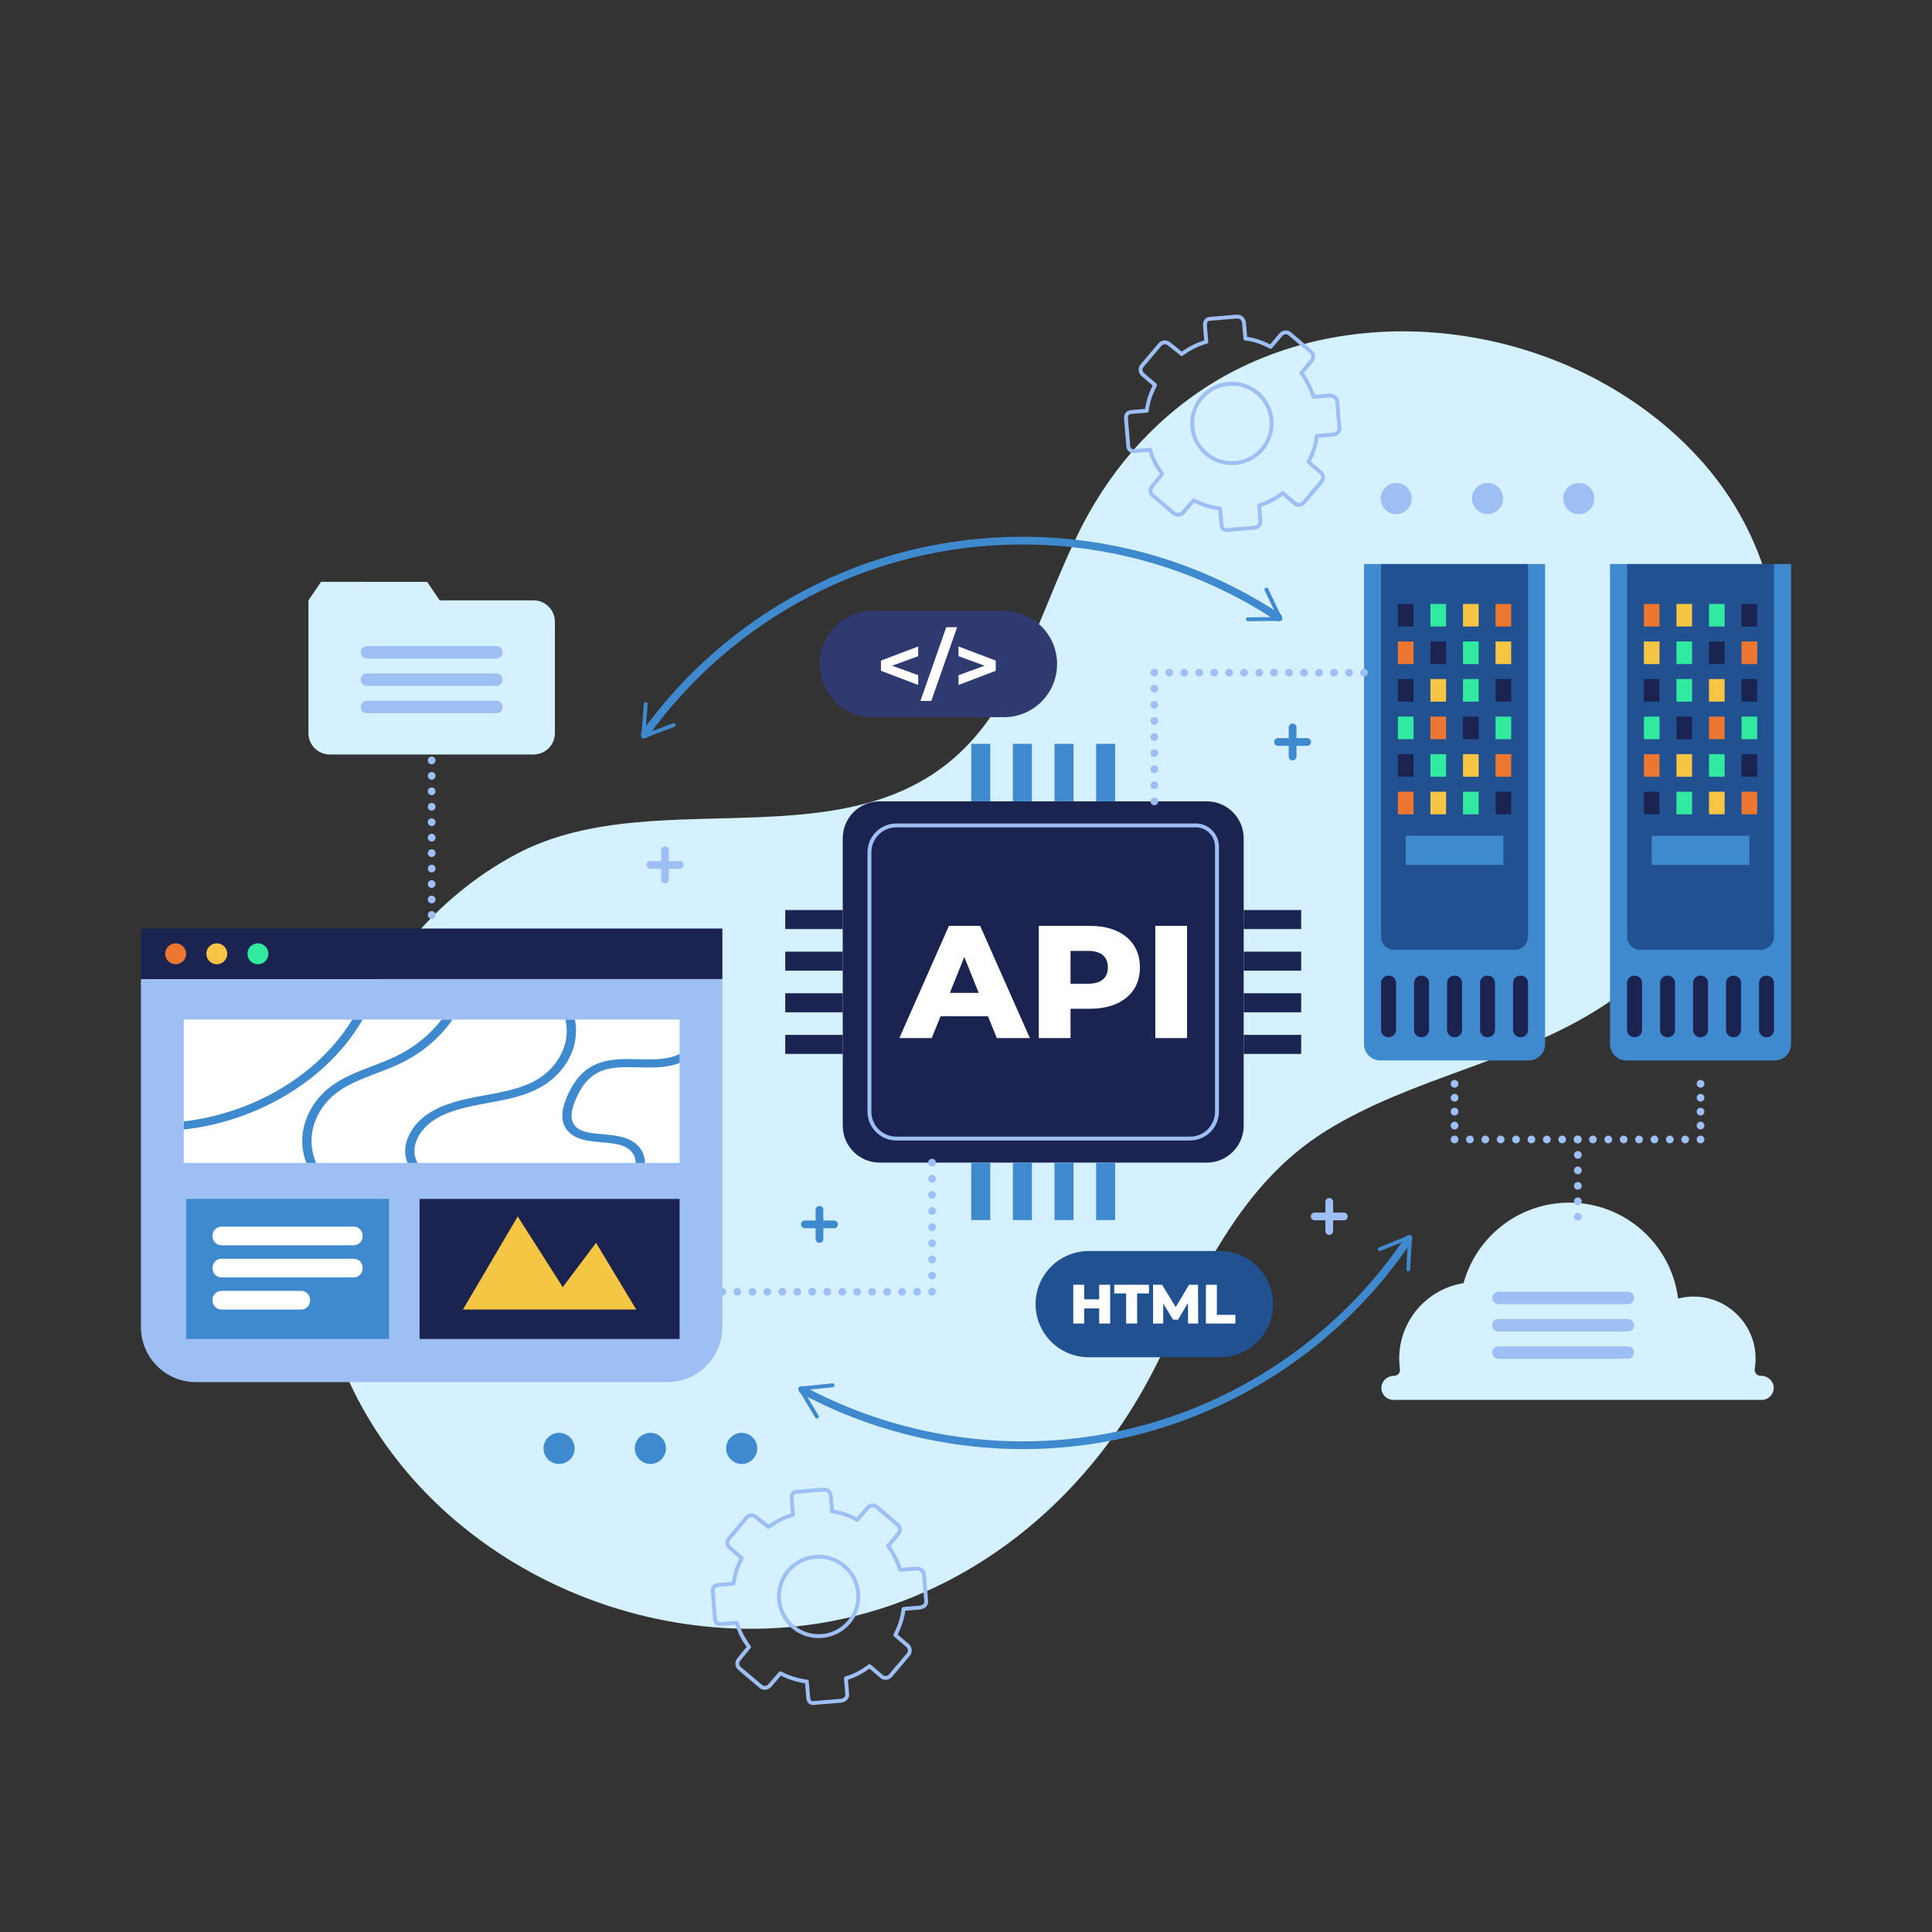<?xml version="1.0" encoding="utf-8"?>
<!-- Generator: Adobe Illustrator 27.5.0, SVG Export Plug-In . SVG Version: 6.00 Build 0)  -->
<svg version="1.1" xmlns="http://www.w3.org/2000/svg" xmlns:xlink="http://www.w3.org/1999/xlink" x="0px" y="0px"
	 viewBox="0 0 500 500" style="enable-background:new 0 0 500 500;" xml:space="preserve">
<rect x="0" y="0" width="500" height="500" fill="#333333" stroke="none"/>
<g id="OBJECTS">
	<path style="fill:#D5F0FE;" d="M429.576,248.462c33.717-33.247,44.004-91.012,11.456-128.374
		c-28.596-32.825-80.328-44.11-119.661-25.092c-15.879,7.678-28.949,20.083-38.02,35.16c-11.05,18.366-15.441,39.932-28.358,57.258
		c-29.348,39.363-83.812,13.491-121.539,33.712c-42.257,22.649-61.232,77.157-48.367,122.198
		c12.177,42.629,51.394,71.813,94.57,77.276c50.996,6.453,96.169-21.288,119.108-66.427c11.674-22.972,21.783-47.522,44.554-61.599
		c22.285-13.777,49.19-17.729,71.243-32.018C419.968,257.055,424.989,252.985,429.576,248.462z"/>
	<path style="fill:none;stroke:#9DBFF3;stroke-linecap:round;stroke-linejoin:round;stroke-miterlimit:10;" d="M239.701,414.496
		l-0.589-7.114c-0.075-0.909-1.094-1.515-2.003-1.44l-4.091,0.339L233,406.283c-0.691-2.019-1.756-4.295-3.143-6.201l2.651-3.158
		c0.59-0.696,0.505-1.738-0.192-2.328l-5.445-4.614c-0.696-0.59-1.735-0.504-2.324,0.192l-2.646,3.131l0.002,0.013
		c-2.041-1.045-3.934-1.806-6.558-2.147l-0.339-4.09c-0.075-0.909-0.939-1.656-1.848-1.581l-7.114,0.589
		c-0.909,0.075-1.218,0.92-1.143,1.829l0.339,4.091l0.002,0.019c-2.535,0.733-4.45,1.77-6.355,3.157l-3.312-2.637
		c-0.696-0.59-1.738-0.502-2.328,0.194l-4.614,5.45c-0.59,0.696-0.503,1.744,0.193,2.334l3.133,2.664l0.016,0.035
		c-1.045,2.041-1.799,4.009-2.141,6.632l-4.09,0.339c-0.909,0.075-1.36,0.764-1.285,1.673l0.589,7.114
		c0.075,0.91,0.623,1.393,1.532,1.318l4.091-0.339l0.019-0.001c0.733,2.535,1.766,4.375,3.153,6.28l-2.641,3.237
		c-0.59,0.696-0.497,1.738,0.199,2.328l5.459,4.613c0.696,0.59,1.764,0.501,2.353-0.195l2.703-3.136l0.112-0.023
		c2.041,1.045,4.163,1.787,6.787,2.128l0.339,4.09c0.075,0.91,0.468,1.535,1.377,1.459l7.114-0.589
		c0.909-0.075,1.689-0.797,1.614-1.707l-0.339-4.091l-0.002-0.019c2.535-0.733,4.221-1.752,6.126-3.139l3.083,2.655
		c0.697,0.59,1.738,0.499,2.328-0.197l4.613-5.454c0.59-0.696,0.502-1.755-0.194-2.344l-3.135-2.684l-0.019-0.075
		c1.045-2.041,1.793-4.088,2.135-6.712l4.09-0.339C238.855,415.973,239.777,415.406,239.701,414.496z M207.257,403.964
		c1.142-0.573,2.41-0.943,3.762-1.055c1.68-0.139,3.298,0.134,4.756,0.735c0.153,0.063,0.305,0.13,0.455,0.2
		c0.075,0.035,0.149,0.071,0.223,0.108c0.148,0.074,0.294,0.151,0.438,0.232c0.144,0.081,0.286,0.165,0.425,0.252
		c0.07,0.044,0.139,0.088,0.208,0.134c0.275,0.181,0.541,0.376,0.796,0.582c0.064,0.052,0.127,0.104,0.19,0.157
		c0.125,0.106,0.248,0.215,0.369,0.328c0.06,0.056,0.12,0.113,0.178,0.17c0.118,0.115,0.232,0.233,0.345,0.354
		c0.056,0.06,0.111,0.121,0.166,0.183c0.077,0.087,0.152,0.176,0.226,0.265c0.084,0.101,0.166,0.203,0.246,0.308
		c0.1,0.131,0.198,0.265,0.292,0.401c0.125,0.182,0.245,0.368,0.359,0.558c0.057,0.095,0.113,0.19,0.167,0.288
		c0.081,0.146,0.158,0.293,0.232,0.443c0.111,0.225,0.214,0.455,0.309,0.689c0.063,0.156,0.123,0.314,0.178,0.475
		c0.278,0.801,0.461,1.649,0.534,2.533c0.132,1.591-0.106,3.128-0.643,4.525c-0.089,0.233-0.187,0.462-0.292,0.687
		c-0.07,0.15-0.144,0.298-0.222,0.444c-0.077,0.146-0.158,0.29-0.242,0.432c-0.21,0.354-0.441,0.695-0.692,1.021
		c-0.1,0.13-0.204,0.258-0.31,0.384c-0.159,0.188-0.326,0.371-0.498,0.547c-0.115,0.118-0.233,0.232-0.354,0.345
		c-0.06,0.056-0.121,0.111-0.183,0.166c-0.123,0.109-0.249,0.215-0.378,0.319c-0.193,0.155-0.392,0.303-0.596,0.444
		c-0.136,0.094-0.275,0.185-0.416,0.273c-1.34,0.832-2.891,1.368-4.571,1.507c-1.414,0.117-2.786-0.058-4.054-0.475
		c-0.159-0.052-0.316-0.108-0.471-0.168c-0.466-0.179-0.916-0.391-1.347-0.633c-0.144-0.081-0.286-0.165-0.425-0.252
		c-0.07-0.044-0.139-0.088-0.208-0.134c-0.206-0.136-0.407-0.279-0.603-0.43c-2.217-1.703-3.735-4.299-3.984-7.305
		c-0.119-1.431,0.062-2.818,0.49-4.099c0.183-0.549,0.412-1.078,0.682-1.584c0.09-0.168,0.185-0.334,0.283-0.497
		c0.247-0.407,0.522-0.796,0.823-1.164c0.3-0.368,0.626-0.716,0.975-1.04c0.06-0.056,0.121-0.111,0.183-0.166
		c0.123-0.109,0.249-0.216,0.378-0.319s0.26-0.204,0.393-0.301c0.268-0.194,0.545-0.376,0.832-0.545
		c0.093-0.055,0.188-0.108,0.284-0.16C207.048,404.071,207.152,404.016,207.257,403.964z"/>
	<path style="fill:none;stroke:#9DBFF3;stroke-linecap:round;stroke-linejoin:round;stroke-miterlimit:10;" d="M346.651,110.93
		l-0.589-7.114c-0.075-0.91-1.094-1.515-2.003-1.44l-4.091,0.339l-0.018,0.002c-0.691-2.019-1.756-4.295-3.143-6.201l2.651-3.158
		c0.59-0.696,0.504-1.739-0.192-2.328l-5.445-4.614c-0.696-0.59-1.735-0.504-2.325,0.192l-2.646,3.131l0.002,0.013
		c-2.041-1.045-3.934-1.806-6.558-2.147l-0.339-4.09c-0.075-0.909-0.939-1.657-1.848-1.581l-7.114,0.589
		c-0.909,0.075-1.219,0.92-1.143,1.829l0.339,4.091l0.001,0.019c-2.535,0.733-4.45,1.77-6.355,3.157l-3.312-2.637
		c-0.696-0.59-1.738-0.502-2.328,0.194l-4.614,5.449c-0.59,0.696-0.503,1.744,0.193,2.334l3.133,2.664l0.016,0.035
		c-1.045,2.041-1.799,4.008-2.141,6.632l-4.09,0.339c-0.909,0.075-1.36,0.764-1.285,1.674l0.589,7.114
		c0.075,0.91,0.623,1.393,1.532,1.317l4.091-0.339l0.019-0.002c0.733,2.535,1.766,4.375,3.153,6.28l-2.641,3.237
		c-0.59,0.696-0.497,1.738,0.199,2.328l5.459,4.613c0.696,0.59,1.763,0.501,2.353-0.195l2.703-3.136l0.112-0.023
		c2.041,1.045,4.163,1.787,6.787,2.128l0.339,4.09c0.075,0.909,0.468,1.535,1.377,1.459l7.114-0.589
		c0.909-0.075,1.689-0.798,1.614-1.707l-0.339-4.091l-0.002-0.019c2.535-0.733,4.221-1.752,6.126-3.139l3.083,2.655
		c0.697,0.59,1.738,0.5,2.328-0.197l4.613-5.454c0.59-0.696,0.502-1.755-0.194-2.344l-3.134-2.684l-0.02-0.075
		c1.045-2.041,1.793-4.088,2.135-6.712l4.09-0.339C345.805,112.406,346.726,111.839,346.651,110.93z M314.206,100.397
		c1.142-0.573,2.41-0.943,3.762-1.055c1.68-0.139,3.298,0.134,4.756,0.735c0.154,0.063,0.305,0.13,0.455,0.2
		c0.075,0.035,0.149,0.071,0.223,0.108c0.148,0.074,0.294,0.151,0.438,0.232c0.144,0.081,0.286,0.165,0.425,0.252
		c0.07,0.044,0.139,0.088,0.208,0.134c0.275,0.181,0.541,0.376,0.796,0.582c0.064,0.052,0.127,0.104,0.19,0.157
		c0.126,0.106,0.248,0.215,0.369,0.328c0.06,0.056,0.12,0.113,0.178,0.17c0.118,0.115,0.232,0.233,0.344,0.354
		c0.056,0.06,0.111,0.121,0.166,0.183c0.077,0.087,0.152,0.176,0.226,0.265c0.084,0.101,0.166,0.203,0.246,0.308
		c0.1,0.131,0.198,0.265,0.292,0.401c0.125,0.182,0.245,0.368,0.359,0.558c0.057,0.095,0.113,0.191,0.167,0.288
		c0.081,0.146,0.159,0.293,0.232,0.443c0.111,0.225,0.214,0.455,0.309,0.689c0.063,0.156,0.123,0.314,0.178,0.475
		c0.278,0.801,0.461,1.649,0.534,2.533c0.132,1.591-0.106,3.128-0.643,4.525c-0.089,0.233-0.187,0.462-0.293,0.687
		c-0.07,0.15-0.144,0.298-0.222,0.444c-0.077,0.146-0.158,0.29-0.242,0.432c-0.21,0.354-0.441,0.696-0.692,1.021
		c-0.1,0.13-0.203,0.258-0.31,0.384c-0.159,0.188-0.326,0.371-0.498,0.547c-0.115,0.118-0.233,0.232-0.353,0.345
		c-0.06,0.056-0.121,0.111-0.183,0.166c-0.123,0.109-0.249,0.216-0.378,0.319c-0.193,0.155-0.392,0.303-0.596,0.444
		c-0.136,0.094-0.275,0.185-0.416,0.273c-1.34,0.832-2.891,1.368-4.571,1.507c-1.414,0.117-2.785-0.058-4.054-0.475
		c-0.159-0.052-0.316-0.108-0.471-0.168c-0.466-0.179-0.916-0.391-1.348-0.633c-0.144-0.081-0.286-0.165-0.425-0.252
		c-0.07-0.044-0.139-0.088-0.208-0.133c-0.206-0.136-0.407-0.279-0.603-0.43c-2.217-1.703-3.735-4.299-3.984-7.305
		c-0.118-1.431,0.062-2.818,0.49-4.099c0.183-0.549,0.412-1.078,0.682-1.584c0.09-0.168,0.184-0.334,0.283-0.497
		c0.247-0.407,0.522-0.796,0.823-1.165c0.3-0.368,0.626-0.716,0.975-1.04c0.06-0.056,0.121-0.111,0.183-0.166
		c0.123-0.109,0.249-0.215,0.378-0.319c0.129-0.103,0.26-0.204,0.394-0.301c0.267-0.195,0.545-0.376,0.831-0.545
		c0.094-0.055,0.188-0.108,0.284-0.16C313.997,100.504,314.101,100.45,314.206,100.397z"/>
	<g>
		<g>
			<g>
				<path style="fill:none;stroke:#3F8ACE;stroke-width:2;stroke-linecap:round;stroke-linejoin:round;" d="M330.805,159.782
					c-18.994-12.558-41.76-19.869-66.235-19.869c-40.243,0-75.87,19.768-97.698,50.125"/>
				<g>
					<path style="fill:#3F8ACE;" d="M327.528,152.123c-0.249,0.118-0.354,0.418-0.235,0.667l3.297,6.902l-7.649,0.07
						c-0.277,0.002-0.499,0.228-0.496,0.504c0.003,0.276,0.231,0.498,0.505,0.496l8.434-0.077c0.17-0.002,0.329-0.09,0.42-0.235
						c0.09-0.145,0.1-0.327,0.027-0.48l-3.636-7.611c-0.043-0.089-0.109-0.16-0.186-0.208
						C327.869,152.063,327.688,152.046,327.528,152.123z"/>
				</g>
				<g>
					<path style="fill:#3F8ACE;" d="M167.15,181.708c0.275,0.02,0.481,0.262,0.46,0.537l-0.578,7.628l7.157-2.701
						c0.259-0.098,0.548,0.032,0.645,0.29c0.097,0.258-0.036,0.548-0.292,0.645l-7.891,2.978c-0.16,0.06-0.34,0.035-0.476-0.068
						c-0.137-0.103-0.212-0.268-0.199-0.438l0.637-8.411c0.008-0.099,0.043-0.188,0.098-0.262
						C166.811,181.775,166.973,181.695,167.15,181.708z"/>
				</g>
			</g>
		</g>
		<g>
			<g>
				<path style="fill:none;stroke:#3F8ACE;stroke-width:2;stroke-linecap:round;stroke-linejoin:round;" d="M207.693,359.72
					c10.083,5.41,21.115,9.46,32.904,11.862c49.237,10.029,97.571-11.577,123.926-50.873"/>
				<g>
					<path style="fill:#3F8ACE;" d="M211.667,367.041c0.237-0.141,0.314-0.449,0.172-0.686l-3.923-6.567l7.61-0.779
						c0.275-0.028,0.476-0.273,0.448-0.548c-0.028-0.274-0.277-0.474-0.549-0.447l-8.391,0.859c-0.17,0.018-0.319,0.12-0.396,0.273
						c-0.077,0.153-0.07,0.334,0.018,0.481l4.326,7.241c0.051,0.085,0.123,0.149,0.205,0.19
						C211.333,367.132,211.514,367.132,211.667,367.041z"/>
				</g>
				<g>
					<path style="fill:#3F8ACE;" d="M364.443,329.037c-0.275-0.014-0.488-0.25-0.473-0.526l0.389-7.64l-7.088,2.878
						c-0.256,0.104-0.549-0.019-0.652-0.274c-0.103-0.256,0.022-0.548,0.276-0.652l7.815-3.173c0.158-0.064,0.339-0.043,0.478,0.056
						c0.139,0.099,0.218,0.263,0.21,0.433l-0.429,8.424c-0.006,0.099-0.039,0.189-0.092,0.264
						C364.781,328.961,364.62,329.045,364.443,329.037z"/>
				</g>
			</g>
		</g>
	</g>
	<g>
		<path style="fill:#2E3A70;" d="M259.826,185.605h-33.961c-7.591,0-13.745-6.154-13.745-13.745v0
			c0-7.591,6.154-13.744,13.745-13.744h33.961c7.591,0,13.745,6.154,13.745,13.744v0
			C273.571,179.451,267.417,185.605,259.826,185.605z"/>
		<g>
			<path style="fill:#FFFFFF;" d="M237.628,169.815l-6.74,2.471l6.74,2.45v2.53l-9.637-3.664v-2.633l9.637-3.664V169.815z"/>
			<path style="fill:#FFFFFF;" d="M244.884,162.325h2.814l-6.681,19.07h-2.814L244.884,162.325z"/>
			<path style="fill:#FFFFFF;" d="M257.7,170.969v2.633l-9.636,3.664v-2.53l6.742-2.45l-6.742-2.471v-2.51L257.7,170.969z"/>
		</g>
	</g>
	<g>
		<g>
			<g>
				<g>
					<path style="fill:#3F8ACE;" d="M395.65,274.44h-38.43c-2.327,0-4.213-1.886-4.213-4.214V145.973h46.857v124.254
						C399.863,272.554,397.977,274.44,395.65,274.44z"/>
					<path style="fill:#215191;" d="M392.013,245.815h-31.157c-1.898,0-3.437-1.539-3.437-3.438v-96.404h38.031v96.404
						C395.45,244.276,393.911,245.815,392.013,245.815z"/>
					<g>
						<path style="fill:#1B2351;" d="M359.446,268.429h-0.179c-1.021,0-1.848-0.828-1.848-1.848v-12.228
							c0-1.021,0.827-1.848,1.848-1.848h0.179c1.021,0,1.848,0.827,1.848,1.848v12.228
							C361.294,267.602,360.467,268.429,359.446,268.429z"/>
						<path style="fill:#1B2351;" d="M367.985,268.429h-0.179c-1.021,0-1.848-0.828-1.848-1.848v-12.228
							c0-1.021,0.828-1.848,1.848-1.848h0.179c1.021,0,1.848,0.827,1.848,1.848v12.228
							C369.833,267.602,369.006,268.429,367.985,268.429z"/>
						<path style="fill:#1B2351;" d="M376.524,268.429h-0.179c-1.021,0-1.848-0.828-1.848-1.848v-12.228
							c0-1.021,0.828-1.848,1.848-1.848h0.179c1.021,0,1.848,0.827,1.848,1.848v12.228
							C378.372,267.602,377.545,268.429,376.524,268.429z"/>
						<path style="fill:#1B2351;" d="M385.063,268.429h-0.179c-1.021,0-1.848-0.828-1.848-1.848v-12.228
							c0-1.021,0.828-1.848,1.848-1.848h0.179c1.021,0,1.848,0.827,1.848,1.848v12.228
							C386.911,267.602,386.084,268.429,385.063,268.429z"/>
						<path style="fill:#1B2351;" d="M393.602,268.429h-0.179c-1.021,0-1.848-0.828-1.848-1.848v-12.228
							c0-1.021,0.828-1.848,1.848-1.848h0.179c1.021,0,1.848,0.827,1.848,1.848v12.228
							C395.45,267.602,394.623,268.429,393.602,268.429z"/>
					</g>
					<g>
						<rect x="361.777" y="156.292" style="fill:#1B2351;" width="4.045" height="5.847"/>
						<rect x="370.201" y="156.292" style="fill:#32EA9F;" width="4.045" height="5.847"/>
						<rect x="378.624" y="156.292" style="fill:#F6C543;" width="4.045" height="5.847"/>
						<rect x="387.048" y="156.292" style="fill:#ED7630;" width="4.045" height="5.847"/>
					</g>
					<g>
						<rect x="361.777" y="166.013" style="fill:#ED7630;" width="4.045" height="5.847"/>
						<rect x="370.201" y="166.013" style="fill:#1B2351;" width="4.045" height="5.847"/>
						<rect x="378.624" y="166.013" style="fill:#32EA9F;" width="4.045" height="5.847"/>
						<rect x="387.048" y="166.013" style="fill:#F6C543;" width="4.045" height="5.847"/>
					</g>
					<g>
						<rect x="361.777" y="175.734" style="fill:#1B2351;" width="4.045" height="5.847"/>
						<rect x="370.201" y="175.734" style="fill:#F6C543;" width="4.045" height="5.847"/>
						<rect x="378.624" y="175.734" style="fill:#32EA9F;" width="4.045" height="5.847"/>
						<rect x="387.048" y="175.734" style="fill:#1B2351;" width="4.045" height="5.847"/>
					</g>
					<g>
						<rect x="361.777" y="185.455" style="fill:#32EA9F;" width="4.045" height="5.847"/>
						<rect x="370.201" y="185.455" style="fill:#ED7630;" width="4.045" height="5.847"/>
						<rect x="378.624" y="185.455" style="fill:#1B2351;" width="4.045" height="5.847"/>
						<rect x="387.048" y="185.455" style="fill:#32EA9F;" width="4.045" height="5.847"/>
					</g>
					<g>
						<rect x="361.777" y="195.176" style="fill:#1B2351;" width="4.045" height="5.847"/>
						<rect x="370.201" y="195.176" style="fill:#32EA9F;" width="4.045" height="5.847"/>
						<rect x="378.624" y="195.176" style="fill:#F6C543;" width="4.045" height="5.847"/>
						<rect x="387.048" y="195.176" style="fill:#ED7630;" width="4.045" height="5.847"/>
					</g>
					<g>
						<rect x="361.777" y="204.897" style="fill:#ED7630;" width="4.045" height="5.847"/>
						<rect x="370.201" y="204.897" style="fill:#F6C543;" width="4.045" height="5.847"/>
						<rect x="378.624" y="204.897" style="fill:#32EA9F;" width="4.045" height="5.847"/>
						<rect x="387.048" y="204.897" style="fill:#1B2351;" width="4.045" height="5.847"/>
					</g>
				</g>
				<rect x="363.799" y="216.295" style="fill:#3F8ACE;" width="25.271" height="7.539"/>
			</g>
			<g>
				<g>
					<path style="fill:#3F8ACE;" d="M420.884,274.44h38.43c2.327,0,4.214-1.886,4.214-4.214V145.973H416.67v124.254
						C416.67,272.554,418.557,274.44,420.884,274.44z"/>
					<path style="fill:#215191;" d="M424.52,245.815h31.157c1.898,0,3.438-1.539,3.438-3.438v-96.404h-38.031v96.404
						C421.083,244.276,422.622,245.815,424.52,245.815z"/>
					<g>
						<path style="fill:#1B2351;" d="M457.087,268.429h0.179c1.021,0,1.848-0.828,1.848-1.848v-12.228
							c0-1.021-0.827-1.848-1.848-1.848h-0.179c-1.021,0-1.848,0.827-1.848,1.848v12.228
							C455.239,267.602,456.066,268.429,457.087,268.429z"/>
						<path style="fill:#1B2351;" d="M448.548,268.429h0.179c1.021,0,1.848-0.828,1.848-1.848v-12.228
							c0-1.021-0.828-1.848-1.848-1.848h-0.179c-1.021,0-1.848,0.827-1.848,1.848v12.228
							C446.7,267.602,447.527,268.429,448.548,268.429z"/>
						<path style="fill:#1B2351;" d="M440.009,268.429h0.179c1.021,0,1.848-0.828,1.848-1.848v-12.228
							c0-1.021-0.827-1.848-1.848-1.848h-0.179c-1.021,0-1.848,0.827-1.848,1.848v12.228
							C438.161,267.602,438.988,268.429,440.009,268.429z"/>
						<path style="fill:#1B2351;" d="M431.47,268.429h0.179c1.021,0,1.848-0.828,1.848-1.848v-12.228
							c0-1.021-0.827-1.848-1.848-1.848h-0.179c-1.021,0-1.848,0.827-1.848,1.848v12.228
							C429.622,267.602,430.449,268.429,431.47,268.429z"/>
						<path style="fill:#1B2351;" d="M422.931,268.429h0.179c1.021,0,1.848-0.828,1.848-1.848v-12.228
							c0-1.021-0.827-1.848-1.848-1.848h-0.179c-1.021,0-1.848,0.827-1.848,1.848v12.228
							C421.083,267.602,421.91,268.429,422.931,268.429z"/>
					</g>
					<g>
						
							<rect x="450.711" y="156.292" transform="matrix(-1 -1.224647e-16 1.224647e-16 -1 905.468 318.431)" style="fill:#1B2351;" width="4.045" height="5.847"/>
						
							<rect x="442.288" y="156.292" transform="matrix(-1 -1.224647e-16 1.224647e-16 -1 888.62 318.431)" style="fill:#32EA9F;" width="4.045" height="5.847"/>
						
							<rect x="433.864" y="156.292" transform="matrix(-1 -1.224647e-16 1.224647e-16 -1 871.773 318.431)" style="fill:#F6C543;" width="4.045" height="5.847"/>
						
							<rect x="425.441" y="156.292" transform="matrix(-1 -1.224647e-16 1.224647e-16 -1 854.926 318.431)" style="fill:#ED7630;" width="4.045" height="5.847"/>
					</g>
					<g>
						
							<rect x="450.711" y="166.013" transform="matrix(-1 -1.224647e-16 1.224647e-16 -1 905.468 337.873)" style="fill:#ED7630;" width="4.045" height="5.847"/>
						
							<rect x="442.288" y="166.013" transform="matrix(-1 -1.224647e-16 1.224647e-16 -1 888.62 337.873)" style="fill:#1B2351;" width="4.045" height="5.847"/>
						
							<rect x="433.864" y="166.013" transform="matrix(-1 -1.224647e-16 1.224647e-16 -1 871.773 337.873)" style="fill:#32EA9F;" width="4.045" height="5.847"/>
						
							<rect x="425.441" y="166.013" transform="matrix(-1 -1.224647e-16 1.224647e-16 -1 854.926 337.873)" style="fill:#F6C543;" width="4.045" height="5.847"/>
					</g>
					<g>
						
							<rect x="450.711" y="175.734" transform="matrix(-1 -1.224647e-16 1.224647e-16 -1 905.468 357.315)" style="fill:#1B2351;" width="4.045" height="5.847"/>
						
							<rect x="442.288" y="175.734" transform="matrix(-1 -1.224647e-16 1.224647e-16 -1 888.62 357.315)" style="fill:#F6C543;" width="4.045" height="5.847"/>
						
							<rect x="433.864" y="175.734" transform="matrix(-1 -1.224647e-16 1.224647e-16 -1 871.773 357.315)" style="fill:#32EA9F;" width="4.045" height="5.847"/>
						
							<rect x="425.441" y="175.734" transform="matrix(-1 -1.224647e-16 1.224647e-16 -1 854.926 357.315)" style="fill:#1B2351;" width="4.045" height="5.847"/>
					</g>
					<g>
						
							<rect x="450.711" y="185.455" transform="matrix(-1 -1.224647e-16 1.224647e-16 -1 905.468 376.757)" style="fill:#32EA9F;" width="4.045" height="5.847"/>
						
							<rect x="442.288" y="185.455" transform="matrix(-1 -1.224647e-16 1.224647e-16 -1 888.62 376.757)" style="fill:#ED7630;" width="4.045" height="5.847"/>
						
							<rect x="433.864" y="185.455" transform="matrix(-1 -1.224647e-16 1.224647e-16 -1 871.773 376.757)" style="fill:#1B2351;" width="4.045" height="5.847"/>
						
							<rect x="425.441" y="185.455" transform="matrix(-1 -1.224647e-16 1.224647e-16 -1 854.926 376.757)" style="fill:#32EA9F;" width="4.045" height="5.847"/>
					</g>
					<g>
						
							<rect x="450.711" y="195.176" transform="matrix(-1 -1.224647e-16 1.224647e-16 -1 905.468 396.198)" style="fill:#1B2351;" width="4.045" height="5.847"/>
						
							<rect x="442.288" y="195.176" transform="matrix(-1 -1.224647e-16 1.224647e-16 -1 888.62 396.198)" style="fill:#32EA9F;" width="4.045" height="5.847"/>
						
							<rect x="433.864" y="195.176" transform="matrix(-1 -1.224647e-16 1.224647e-16 -1 871.773 396.198)" style="fill:#F6C543;" width="4.045" height="5.847"/>
						
							<rect x="425.441" y="195.176" transform="matrix(-1 -1.224647e-16 1.224647e-16 -1 854.926 396.198)" style="fill:#ED7630;" width="4.045" height="5.847"/>
					</g>
					<g>
						
							<rect x="450.711" y="204.897" transform="matrix(-1 -1.224647e-16 1.224647e-16 -1 905.468 415.64)" style="fill:#ED7630;" width="4.045" height="5.847"/>
						
							<rect x="442.288" y="204.897" transform="matrix(-1 -1.224647e-16 1.224647e-16 -1 888.62 415.64)" style="fill:#F6C543;" width="4.045" height="5.847"/>
						
							<rect x="433.864" y="204.897" transform="matrix(-1 -1.224647e-16 1.224647e-16 -1 871.773 415.64)" style="fill:#32EA9F;" width="4.045" height="5.847"/>
						
							<rect x="425.441" y="204.897" transform="matrix(-1 -1.224647e-16 1.224647e-16 -1 854.926 415.64)" style="fill:#1B2351;" width="4.045" height="5.847"/>
					</g>
				</g>
				
					<rect x="427.463" y="216.295" transform="matrix(-1 -1.224647e-16 1.224647e-16 -1 880.197 440.129)" style="fill:#3F8ACE;" width="25.271" height="7.539"/>
			</g>
		</g>
		<g>
			<path style="fill:#D5F0FE;" d="M455.735,356.048h-0.108c-0.959,0-1.654-0.869-1.497-1.816c0.274-1.644,0.296-3.371,0.019-5.15
				c-1.119-7.195-7.139-12.827-14.392-13.469c-1.913-0.169-3.754-0.007-5.476,0.443c-1.747-13.984-13.688-24.816-28.153-24.816
				c-13.06,0-24.058,8.827-27.358,20.832c-9.446,1.497-16.655,9.677-16.655,19.539c0,0.913,0.063,1.813,0.185,2.694
				c0.128,0.921-0.573,1.742-1.503,1.742l0,0c-1.691,0-3.208,1.267-3.296,2.956c-0.094,1.801,1.339,3.292,3.119,3.292h95.29
				c1.781,0,3.214-1.49,3.119-3.292C458.942,357.315,457.426,356.048,455.735,356.048z"/>
			<g>
				<path style="fill:#9DBFF3;" d="M421.353,337.51h-33.608c-0.846,0-1.531-0.685-1.531-1.531v-0.148
					c0-0.845,0.685-1.531,1.531-1.531h33.608c0.845,0,1.531,0.685,1.531,1.531v0.148C422.884,336.825,422.198,337.51,421.353,337.51
					z"/>
				<path style="fill:#9DBFF3;" d="M421.353,344.585h-33.608c-0.846,0-1.531-0.685-1.531-1.531v-0.148
					c0-0.845,0.685-1.531,1.531-1.531h33.608c0.845,0,1.531,0.685,1.531,1.531v0.148
					C422.884,343.899,422.198,344.585,421.353,344.585z"/>
				<path style="fill:#9DBFF3;" d="M421.353,351.659h-33.608c-0.846,0-1.531-0.685-1.531-1.531v-0.148
					c0-0.846,0.685-1.531,1.531-1.531h33.608c0.845,0,1.531,0.685,1.531,1.531v0.148
					C422.884,350.973,422.198,351.659,421.353,351.659z"/>
			</g>
		</g>
		<g>
			
				<line style="fill:none;stroke:#9DBFF3;stroke-width:2;stroke-linecap:round;stroke-linejoin:round;stroke-miterlimit:10;stroke-dasharray:0,4;" x1="408.345" y1="294.893" x2="408.345" y2="315.685"/>
			<g>
				<g>
					
						<line style="fill:none;stroke:#9DBFF3;stroke-width:2;stroke-linecap:round;stroke-linejoin:round;" x1="376.435" y1="280.486" x2="376.435" y2="280.486"/>
					
						<line style="fill:none;stroke:#9DBFF3;stroke-width:2;stroke-linecap:round;stroke-linejoin:round;stroke-dasharray:0,3.602;" x1="376.435" y1="284.088" x2="376.435" y2="293.092"/>
					
						<line style="fill:none;stroke:#9DBFF3;stroke-width:2;stroke-linecap:round;stroke-linejoin:round;" x1="376.435" y1="294.893" x2="376.435" y2="294.893"/>
					
						<line style="fill:none;stroke:#9DBFF3;stroke-width:2;stroke-linecap:round;stroke-linejoin:round;stroke-dasharray:0,3.979;" x1="380.414" y1="294.893" x2="438.109" y2="294.893"/>
					
						<line style="fill:none;stroke:#9DBFF3;stroke-width:2;stroke-linecap:round;stroke-linejoin:round;" x1="440.098" y1="294.893" x2="440.098" y2="294.893"/>
					
						<line style="fill:none;stroke:#9DBFF3;stroke-width:2;stroke-linecap:round;stroke-linejoin:round;stroke-dasharray:0,3.602;" x1="440.098" y1="291.292" x2="440.098" y2="282.287"/>
					
						<line style="fill:none;stroke:#9DBFF3;stroke-width:2;stroke-linecap:round;stroke-linejoin:round;" x1="440.098" y1="280.486" x2="440.098" y2="280.486"/>
				</g>
			</g>
		</g>
	</g>
	<g>
		<g>
			<path style="fill:#9DBFF3;" d="M172.717,357.689H50.712c-7.864,0-14.239-6.375-14.239-14.239v-90.073h150.482v90.073
				C186.956,351.314,180.581,357.689,172.717,357.689z"/>
			<rect x="36.473" y="240.303" style="fill:#1B2351;" width="150.482" height="13.074"/>
			<g>
				<path style="fill:#ED7630;" d="M48.168,246.84c0-1.495-1.212-2.706-2.706-2.706c-1.494,0-2.706,1.212-2.706,2.706
					c0,1.495,1.212,2.706,2.706,2.706C46.956,249.546,48.168,248.335,48.168,246.84z"/>
				<path style="fill:#F6C543;" d="M58.812,246.84c0-1.495-1.212-2.706-2.706-2.706c-1.495,0-2.706,1.212-2.706,2.706
					c0,1.495,1.212,2.706,2.706,2.706C57.601,249.546,58.812,248.335,58.812,246.84z"/>
				<path style="fill:#32EA9F;" d="M69.456,246.84c0-1.495-1.212-2.706-2.706-2.706c-1.495,0-2.706,1.212-2.706,2.706
					c0,1.495,1.212,2.706,2.706,2.706C68.245,249.546,69.456,248.335,69.456,246.84z"/>
			</g>
			<g>
				<rect x="47.546" y="263.874" style="fill:#FFFFFF;" width="128.336" height="37.081"/>
				<g>
					<path style="fill:#3F8ACE;" d="M47.546,292.327v-2.107c18.232-2.107,34.987-12.171,43.604-26.345h2.692
						C84.997,279.243,67.017,290.146,47.546,292.327z"/>
					<path style="fill:#3F8ACE;" d="M103.878,275.092c-2.103,1.027-4.327,1.877-6.49,2.694c-3.738,1.426-7.259,2.768-10.18,4.959
						c-4.038,3.04-6.502,7.632-6.586,12.276c-0.036,2.023,0.373,4.036,1.19,5.934h-2.548c-0.709-1.919-1.082-3.942-1.046-5.965
						c0.096-5.242,2.86-10.41,7.416-13.828c3.197-2.401,7.055-3.868,10.793-5.294c2.103-0.807,4.279-1.636,6.274-2.611
						c4.603-2.254,8.63-5.525,11.562-9.383h2.836C113.914,268.497,109.263,272.45,103.878,275.092z"/>
					<path style="fill:#3F8ACE;" d="M148.84,269.399c-0.841,4.707-4.038,9.11-8.569,11.763c-4.267,2.516-9.339,3.438-14.242,4.33
						l-0.445,0.084c-5.024,0.923-9.855,1.95-13.545,4.477c-3.437,2.338-5.985,6.668-4.207,10.421
						c0.084,0.168,0.168,0.325,0.264,0.482h-2.62c-1.971-4.634,1.022-9.792,5.084-12.559c4.098-2.799,9.218-3.9,14.531-4.875
						l0.445-0.073c4.675-0.86,9.519-1.74,13.389-4.015c3.99-2.348,6.803-6.217,7.548-10.358c0.301-1.719,0.253-3.48-0.132-5.2h2.452
						C149.141,265.698,149.165,267.575,148.84,269.399z"/>
					<path style="fill:#3F8ACE;" d="M175.883,272.754v2.327c-0.649,0.262-1.31,0.472-1.995,0.629
						c-2.86,0.671-5.865,0.587-8.762,0.514c-3.786-0.094-7.367-0.189-10.336,1.331c-2.56,1.3-4.531,3.743-6.009,7.485
						c-1.106,2.778-1.142,4.791-0.096,6.164c1.394,1.824,4.11,2.055,7.259,2.327c2.945,0.262,5.997,0.524,8.305,2.233
						c1.563,1.153,2.476,2.789,2.656,4.728c0.012,0.157,0.024,0.304,0.024,0.461h-2.416c0-0.094,0-0.189-0.012-0.294
						c-0.12-1.394-0.733-2.506-1.815-3.302c-1.731-1.279-4.279-1.499-6.983-1.74c-3.438-0.293-6.995-0.598-9.026-3.26
						c-1.478-1.95-1.538-4.571-0.168-8.009c1.683-4.225,3.99-7.045,7.067-8.607c3.57-1.814,7.656-1.709,11.622-1.615
						c2.728,0.073,5.553,0.147,8.076-0.44C174.176,273.477,175.053,273.163,175.883,272.754z"/>
				</g>
			</g>
			<g>
				<rect x="48.168" y="310.28" style="fill:#3F8ACE;" width="52.515" height="36.249"/>
				<g>
					<path style="fill:#FFFFFF;" d="M91.542,322.274H57.31c-1.271,0-2.301-1.03-2.301-2.301v-0.223c0-1.271,1.03-2.301,2.301-2.301
						h34.232c1.271,0,2.301,1.03,2.301,2.301v0.223C93.843,321.244,92.812,322.274,91.542,322.274z"/>
					<path style="fill:#FFFFFF;" d="M91.542,330.59H57.31c-1.271,0-2.301-1.03-2.301-2.301v-0.223c0-1.271,1.03-2.301,2.301-2.301
						h34.232c1.271,0,2.301,1.03,2.301,2.301v0.223C93.843,329.559,92.812,330.59,91.542,330.59z"/>
					<path style="fill:#FFFFFF;" d="M77.947,338.905H57.31c-1.271,0-2.301-1.03-2.301-2.301v-0.223c0-1.271,1.03-2.301,2.301-2.301
						h20.637c1.271,0,2.301,1.03,2.301,2.301v0.223C80.247,337.875,79.217,338.905,77.947,338.905z"/>
				</g>
			</g>
			<g>
				
					<rect x="108.587" y="310.28" transform="matrix(-1 -1.224647e-16 1.224647e-16 -1 284.469 656.808)" style="fill:#1B2351;" width="67.296" height="36.249"/>
				<polygon style="fill:#F5C544;" points="119.812,338.905 164.657,338.905 154.253,321.63 145.643,333.11 133.983,314.813 				"/>
			</g>
		</g>
		<g>
			<path style="fill:#D5F0FE;" d="M113.801,155.37l-3.266-4.79H83.089l-3.266,4.79v34.364c0,3.055,2.476,5.531,5.531,5.531h52.722
				c3.055,0,5.531-2.476,5.531-5.531V160.9c0-3.055-2.476-5.531-5.531-5.531H113.801z"/>
			<g>
				<path style="fill:#9DBFF3;" d="M128.518,170.424H94.91c-0.845,0-1.531-0.685-1.531-1.531v-0.148
					c0-0.846,0.685-1.531,1.531-1.531h33.608c0.846,0,1.531,0.685,1.531,1.531v0.148
					C130.049,169.739,129.364,170.424,128.518,170.424z"/>
				<path style="fill:#9DBFF3;" d="M128.518,177.499H94.91c-0.845,0-1.531-0.685-1.531-1.531v-0.148
					c0-0.846,0.685-1.531,1.531-1.531h33.608c0.846,0,1.531,0.685,1.531,1.531v0.148
					C130.049,176.813,129.364,177.499,128.518,177.499z"/>
				<path style="fill:#9DBFF3;" d="M128.518,184.573H94.91c-0.845,0-1.531-0.685-1.531-1.531v-0.148
					c0-0.846,0.685-1.531,1.531-1.531h33.608c0.846,0,1.531,0.685,1.531,1.531v0.148
					C130.049,183.887,129.364,184.573,128.518,184.573z"/>
			</g>
		</g>
		
			<line style="fill:none;stroke:#9DBFF3;stroke-width:2;stroke-linecap:round;stroke-linejoin:round;stroke-miterlimit:10;stroke-dasharray:0,4;" x1="111.714" y1="196.789" x2="111.714" y2="239.73"/>
	</g>
	<g>
		<path style="fill:#215191;" d="M315.717,351.255h-33.961c-7.591,0-13.745-6.154-13.745-13.744l0,0
			c0-7.591,6.154-13.745,13.745-13.745h33.961c7.591,0,13.744,6.154,13.744,13.745l0,0
			C329.461,345.101,323.308,351.255,315.717,351.255z"/>
		<g>
			<path style="fill:#FEFEFE;" d="M287.307,332.493v10.034h-2.838v-3.913h-3.87v3.913h-2.838v-10.034h2.838v3.771h3.87v-3.771
				H287.307z"/>
			<path style="fill:#FEFEFE;" d="M291.448,334.744h-3.082v-2.251h8.988v2.251h-3.068v7.784h-2.838V334.744z"/>
			<path style="fill:#FEFEFE;" d="M307.472,342.527l-0.028-5.318l-2.58,4.329h-1.261l-2.566-4.185v5.175h-2.623v-10.034h2.336
				l3.527,5.791l3.44-5.791h2.336l0.029,10.034H307.472z"/>
			<path style="fill:#FEFEFE;" d="M312.086,332.493h2.838v7.784h4.788v2.25h-7.626V332.493z"/>
		</g>
	</g>
	<g>
		<g>
			<path style="fill:#3F8ACE;" d="M148.719,374.846c0-2.223-1.802-4.024-4.024-4.024c-2.222,0-4.024,1.802-4.024,4.024
				c0,2.222,1.802,4.024,4.024,4.024C146.917,378.871,148.719,377.069,148.719,374.846z"/>
			<path style="fill:#3F8ACE;" d="M172.346,374.846c0-2.223-1.802-4.024-4.024-4.024c-2.222,0-4.024,1.802-4.024,4.024
				c0,2.222,1.802,4.024,4.024,4.024C170.545,378.871,172.346,377.069,172.346,374.846z"/>
			<path style="fill:#3F8ACE;" d="M195.974,374.846c0-2.223-1.802-4.024-4.024-4.024c-2.222,0-4.024,1.802-4.024,4.024
				c0,2.222,1.802,4.024,4.024,4.024C194.172,378.871,195.974,377.069,195.974,374.846z"/>
		</g>
		<g>
			<path style="fill:#9DBFF3;" d="M365.37,129.014c0-2.222-1.802-4.024-4.024-4.024s-4.024,1.802-4.024,4.024
				c0,2.222,1.802,4.024,4.024,4.024S365.37,131.236,365.37,129.014z"/>
			<path style="fill:#9DBFF3;" d="M388.998,129.014c0-2.222-1.802-4.024-4.024-4.024c-2.222,0-4.024,1.802-4.024,4.024
				c0,2.222,1.802,4.024,4.024,4.024C387.196,133.038,388.998,131.236,388.998,129.014z"/>
			<path style="fill:#9DBFF3;" d="M412.625,129.014c0-2.222-1.802-4.024-4.024-4.024c-2.222,0-4.024,1.802-4.024,4.024
				c0,2.222,1.802,4.024,4.024,4.024C410.824,133.038,412.625,131.236,412.625,129.014z"/>
		</g>
	</g>
	<g>
		<g>
			
				<line style="fill:none;stroke:#3F8ACE;stroke-width:2;stroke-linecap:round;stroke-linejoin:round;stroke-miterlimit:10;" x1="334.523" y1="188.245" x2="334.523" y2="195.805"/>
			
				<line style="fill:none;stroke:#3F8ACE;stroke-width:2;stroke-linecap:round;stroke-linejoin:round;stroke-miterlimit:10;" x1="338.303" y1="192.025" x2="330.743" y2="192.025"/>
		</g>
		<g>
			
				<line style="fill:none;stroke:#3F8ACE;stroke-width:2;stroke-linecap:round;stroke-linejoin:round;stroke-miterlimit:10;" x1="212.078" y1="313.09" x2="212.078" y2="320.65"/>
			
				<line style="fill:none;stroke:#3F8ACE;stroke-width:2;stroke-linecap:round;stroke-linejoin:round;stroke-miterlimit:10;" x1="215.858" y1="316.87" x2="208.298" y2="316.87"/>
		</g>
		<g>
			
				<line style="fill:none;stroke:#9DBFF3;stroke-width:2;stroke-linecap:round;stroke-linejoin:round;stroke-miterlimit:10;" x1="344.012" y1="311.033" x2="344.012" y2="318.593"/>
			
				<line style="fill:none;stroke:#9DBFF3;stroke-width:2;stroke-linecap:round;stroke-linejoin:round;stroke-miterlimit:10;" x1="347.792" y1="314.813" x2="340.232" y2="314.813"/>
		</g>
		<g>
			
				<line style="fill:none;stroke:#9DBFF3;stroke-width:2;stroke-linecap:round;stroke-linejoin:round;stroke-miterlimit:10;" x1="172.102" y1="220.054" x2="172.102" y2="227.614"/>
			
				<line style="fill:none;stroke:#9DBFF3;stroke-width:2;stroke-linecap:round;stroke-linejoin:round;stroke-miterlimit:10;" x1="175.883" y1="223.834" x2="168.322" y2="223.834"/>
		</g>
	</g>
	<g>
		<g>
			<path style="fill:#1B2351;" d="M312.306,300.881h-84.651c-5.278,0-9.556-4.278-9.556-9.556v-74.381
				c0-5.278,4.278-9.556,9.556-9.556h84.651c5.278,0,9.556,4.278,9.556,9.556v74.381
				C321.862,296.602,317.584,300.881,312.306,300.881z"/>
			<path style="fill:none;stroke:#9DBFF3;stroke-linecap:round;stroke-linejoin:round;stroke-miterlimit:10;" d="M307.984,294.654
				h-76.007c-3.848,0-6.967-3.119-6.967-6.967v-67.105c0-3.848,3.119-6.967,6.967-6.967h77.477c3.035,0,5.496,2.461,5.496,5.496
				v68.575C314.951,291.534,311.832,294.654,307.984,294.654z"/>
			<g>
				<g>
					
						<rect x="283.674" y="192.509" transform="matrix(-1 -1.224647e-16 1.224647e-16 -1 572.272 399.897)" style="fill:#3F8ACE;" width="4.923" height="14.879"/>
					
						<rect x="272.904" y="192.509" transform="matrix(-1 -1.224647e-16 1.224647e-16 -1 550.732 399.897)" style="fill:#3F8ACE;" width="4.923" height="14.879"/>
					
						<rect x="262.134" y="192.509" transform="matrix(-1 -1.224647e-16 1.224647e-16 -1 529.192 399.897)" style="fill:#3F8ACE;" width="4.924" height="14.879"/>
					
						<rect x="251.365" y="192.509" transform="matrix(-1 -1.224647e-16 1.224647e-16 -1 507.653 399.897)" style="fill:#3F8ACE;" width="4.923" height="14.879"/>
				</g>
				<g>
					<rect x="251.365" y="300.881" style="fill:#3F8ACE;" width="4.923" height="14.879"/>
					<rect x="262.134" y="300.881" style="fill:#3F8ACE;" width="4.924" height="14.879"/>
					<rect x="272.904" y="300.881" style="fill:#3F8ACE;" width="4.923" height="14.879"/>
					<rect x="283.674" y="300.881" style="fill:#3F8ACE;" width="4.923" height="14.879"/>
				</g>
			</g>
			<g>
				<g>
					
						<rect x="208.199" y="230.54" transform="matrix(-1.836970e-16 1 -1 -1.836970e-16 448.64 27.319)" style="fill:#1B2351;" width="4.923" height="14.879"/>
					
						<rect x="208.199" y="241.31" transform="matrix(-1.836970e-16 1 -1 -1.836970e-16 459.409 38.089)" style="fill:#1B2351;" width="4.923" height="14.879"/>
					
						<rect x="208.199" y="252.08" transform="matrix(-1.836970e-16 1 -1 -1.836970e-16 470.179 48.859)" style="fill:#1B2351;" width="4.924" height="14.879"/>
					
						<rect x="208.199" y="262.85" transform="matrix(-1.836970e-16 1 -1 -1.836970e-16 480.949 59.629)" style="fill:#1B2351;" width="4.924" height="14.879"/>
				</g>
				<g>
					
						<rect x="326.84" y="262.85" transform="matrix(6.123234e-17 -1 1 6.123234e-17 59.013 599.591)" style="fill:#1B2351;" width="4.924" height="14.879"/>
					
						<rect x="326.84" y="252.08" transform="matrix(6.123234e-17 -1 1 6.123234e-17 69.783 588.821)" style="fill:#1B2351;" width="4.924" height="14.879"/>
					
						<rect x="326.84" y="241.31" transform="matrix(6.123234e-17 -1 1 6.123234e-17 80.553 578.051)" style="fill:#1B2351;" width="4.923" height="14.879"/>
					
						<rect x="326.84" y="230.54" transform="matrix(6.123234e-17 -1 1 6.123234e-17 91.323 567.281)" style="fill:#1B2351;" width="4.923" height="14.879"/>
				</g>
			</g>
		</g>
		<g>
			<path style="fill:#FFFFFF;" d="M255.695,263.01h-12.278l-2.281,5.641h-8.379l12.817-29.035h8.088l12.859,29.035h-8.545
				L255.695,263.01z M253.289,256.955l-3.733-9.291l-3.733,9.291H253.289z"/>
			<path style="fill:#FFFFFF;" d="M295.013,250.36c0,6.595-4.977,10.702-12.899,10.702h-5.061v7.59h-8.212v-29.035h13.273
				C290.036,239.617,295.013,243.723,295.013,250.36z M286.718,250.36c0-2.696-1.701-4.272-5.103-4.272h-4.562v8.503h4.562
				C285.017,254.59,286.718,253.014,286.718,250.36z"/>
			<path style="fill:#FFFFFF;" d="M298.993,239.617h8.212v29.035h-8.212V239.617z"/>
		</g>
	</g>
	<g>
		<g>
			
				<line style="fill:none;stroke:#9DBFF3;stroke-width:2;stroke-linecap:round;stroke-linejoin:round;" x1="241.22" y1="300.881" x2="241.22" y2="300.881"/>
			
				<line style="fill:none;stroke:#9DBFF3;stroke-width:2;stroke-linecap:round;stroke-linejoin:round;stroke-dasharray:0,4.178;" x1="241.22" y1="305.058" x2="241.22" y2="332.212"/>
			
				<line style="fill:none;stroke:#9DBFF3;stroke-width:2;stroke-linecap:round;stroke-linejoin:round;" x1="241.22" y1="334.3" x2="241.22" y2="334.3"/>
			
				<line style="fill:none;stroke:#9DBFF3;stroke-width:2;stroke-linecap:round;stroke-linejoin:round;stroke-dasharray:0,3.876;" x1="237.344" y1="334.3" x2="188.894" y2="334.3"/>
			
				<line style="fill:none;stroke:#9DBFF3;stroke-width:2;stroke-linecap:round;stroke-linejoin:round;" x1="186.956" y1="334.3" x2="186.956" y2="334.3"/>
		</g>
	</g>
	<g>
		<g>
			
				<line style="fill:none;stroke:#9DBFF3;stroke-width:2;stroke-linecap:round;stroke-linejoin:round;" x1="298.736" y1="207.388" x2="298.736" y2="207.388"/>
			
				<line style="fill:none;stroke:#9DBFF3;stroke-width:2;stroke-linecap:round;stroke-linejoin:round;stroke-dasharray:0,4.163;" x1="298.736" y1="203.224" x2="298.736" y2="176.163"/>
			
				<line style="fill:none;stroke:#9DBFF3;stroke-width:2;stroke-linecap:round;stroke-linejoin:round;" x1="298.736" y1="174.081" x2="298.736" y2="174.081"/>
			
				<line style="fill:none;stroke:#9DBFF3;stroke-width:2;stroke-linecap:round;stroke-linejoin:round;stroke-dasharray:0,3.876;" x1="302.612" y1="174.081" x2="351.062" y2="174.081"/>
			
				<line style="fill:none;stroke:#9DBFF3;stroke-width:2;stroke-linecap:round;stroke-linejoin:round;" x1="353" y1="174.081" x2="353" y2="174.081"/>
		</g>
	</g>
</g>
</svg>
